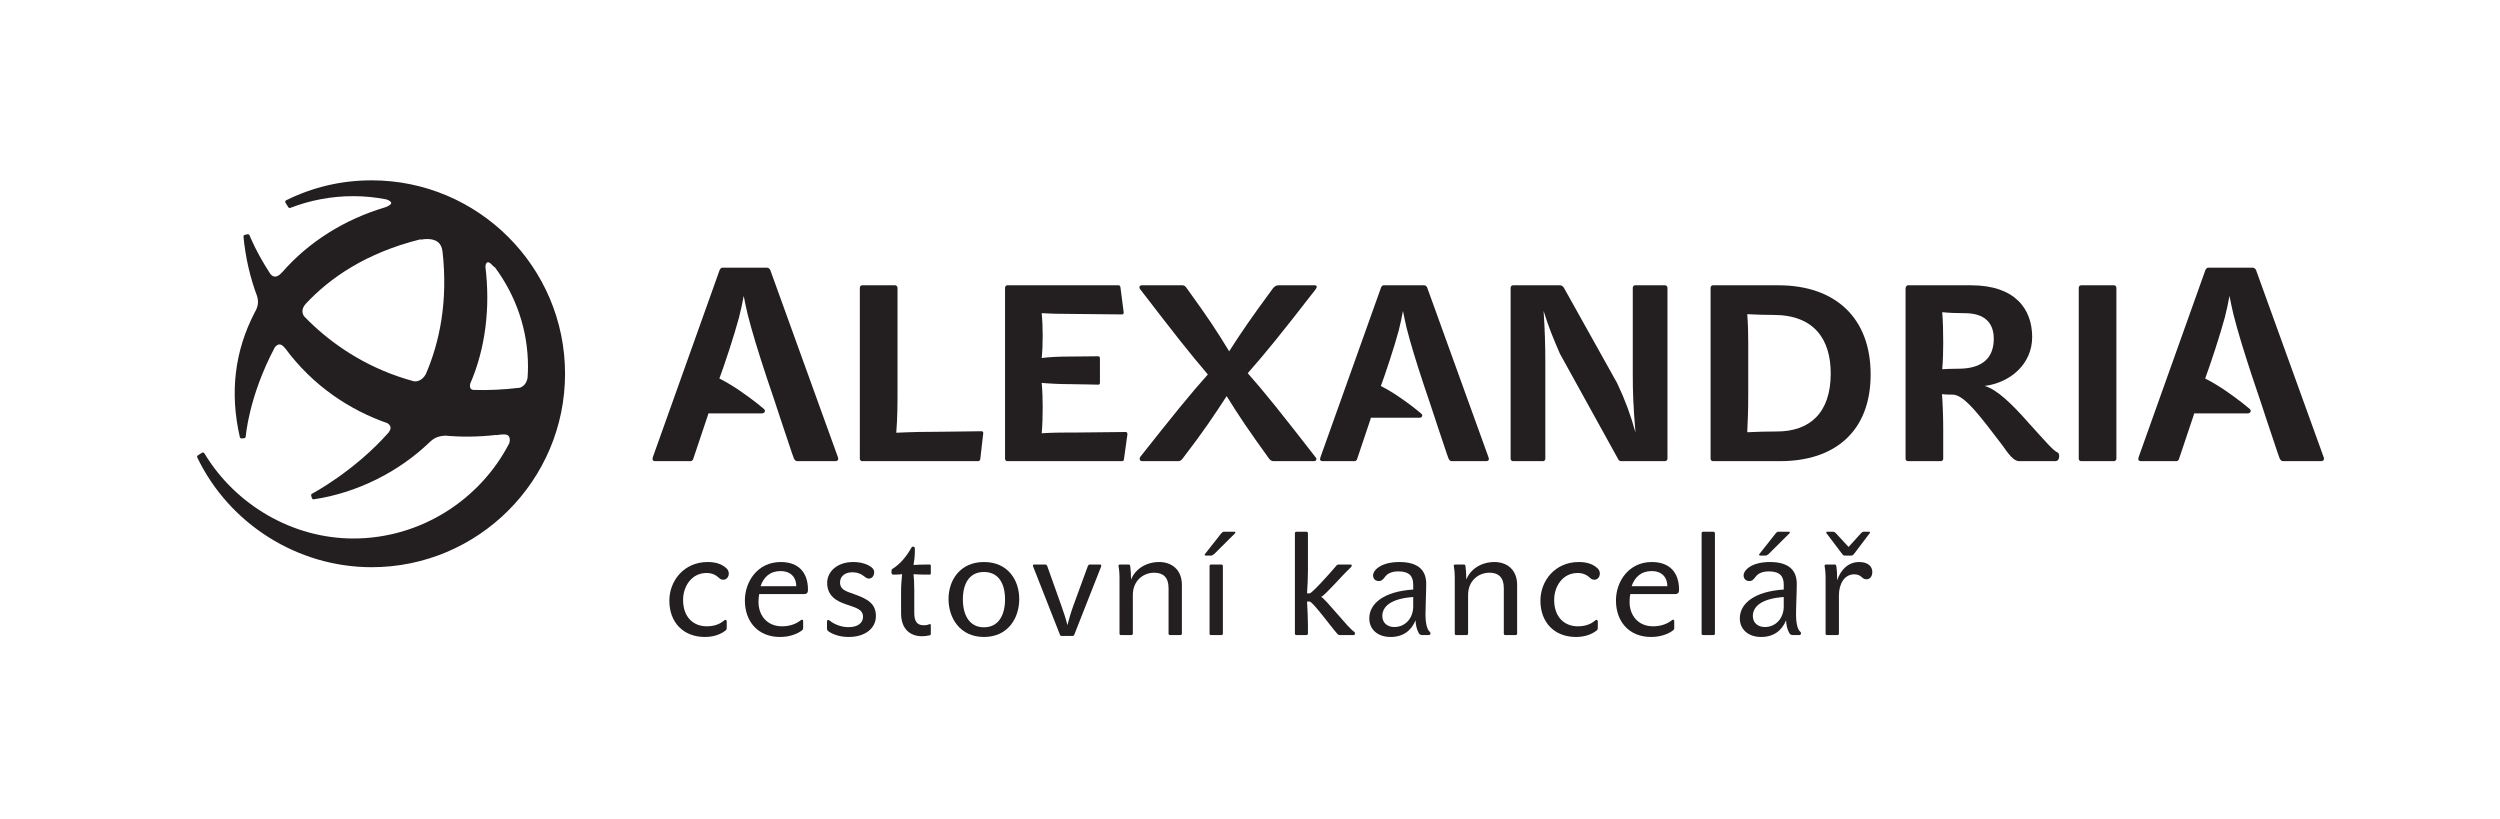 <?xml version="1.0" encoding="UTF-8"?>
<svg xmlns="http://www.w3.org/2000/svg" xmlns:xlink="http://www.w3.org/1999/xlink" width="403pt" height="132pt" viewBox="0 0 403 132" version="1.1">
<g id="surface1">
<path style=" stroke:none;fill-rule:nonzero;fill:rgb(13.73%,12.16%,12.549%);fill-opacity:1;" d="M 59.906 29.07 C 55.082 29.07 50.449 30.148 46.137 32.281 C 46.062 32.316 46.008 32.379 45.988 32.457 C 45.969 32.531 45.977 32.617 46.02 32.684 L 46.469 33.395 C 46.539 33.508 46.684 33.555 46.809 33.508 C 50.055 32.254 53.473 31.621 56.965 31.621 C 58.777 31.621 60.543 31.809 62.262 32.137 C 62.766 32.297 63.059 32.535 63.07 32.707 C 63.078 32.871 62.844 33.141 62.148 33.398 C 62.129 33.402 62.109 33.41 62.094 33.418 C 55.527 35.371 49.77 38.98 45.492 43.887 C 45.473 43.902 45.453 43.906 45.441 43.922 C 45.027 44.398 44.633 44.621 44.277 44.586 C 43.965 44.555 43.727 44.332 43.582 44.164 C 41.281 40.633 40.242 37.98 40.223 37.934 C 40.172 37.801 40.031 37.727 39.895 37.762 L 39.469 37.859 C 39.332 37.891 39.234 38.023 39.25 38.16 C 39.574 41.543 40.324 44.766 41.457 47.781 C 41.641 48.457 41.664 49.129 41.281 49.949 C 41.227 50.051 41.172 50.152 41.117 50.258 C 41.086 50.312 41.066 50.363 41.031 50.418 C 41.027 50.426 41.023 50.438 41.02 50.445 C 37.867 56.555 37 63.199 38.66 70.457 C 38.691 70.598 38.82 70.691 38.961 70.676 L 39.352 70.641 C 39.496 70.629 39.605 70.516 39.613 70.375 C 39.617 70.301 40.094 63.949 44.277 56.035 C 44.285 56.023 44.293 56.012 44.297 55.996 C 44.469 55.781 44.719 55.547 44.996 55.52 C 45.297 55.492 45.621 55.703 45.961 56.145 C 45.969 56.156 45.98 56.156 45.988 56.164 C 48.141 59.082 50.758 61.656 53.805 63.797 C 56.465 65.668 59.375 67.141 62.449 68.219 C 62.672 68.367 62.875 68.559 62.938 68.793 C 63.008 69.059 62.902 69.379 62.617 69.75 C 57.109 75.977 50.383 79.543 50.32 79.574 C 50.191 79.633 50.125 79.777 50.164 79.91 L 50.277 80.285 C 50.316 80.422 50.449 80.512 50.59 80.488 C 57.527 79.461 64.348 76.062 69.363 71.176 C 69.887 70.707 70.52 70.281 71.797 70.227 C 74.465 70.465 77.188 70.43 79.926 70.121 C 79.969 70.137 80.012 70.145 80.059 70.141 L 80.184 70.121 C 80.754 70.039 81.711 69.906 81.98 70.273 C 82.137 70.48 82.289 70.809 82.098 71.441 C 77.438 80.496 67.863 86.805 56.965 86.805 C 47.16 86.805 37.957 81.398 32.949 73.082 C 32.91 73.016 32.848 72.969 32.773 72.953 C 32.699 72.934 32.621 72.949 32.555 72.988 L 31.91 73.395 C 31.789 73.469 31.742 73.625 31.805 73.758 C 36.973 84.492 48.004 91.434 59.906 91.434 C 77.102 91.434 91.086 77.441 91.086 60.25 C 91.086 43.059 77.102 29.07 59.906 29.07 Z M 50.582 52.52 C 50.035 52.016 49.523 51.504 49.027 50.992 C 48.91 50.824 48.754 50.539 48.754 50.164 C 48.754 49.77 48.938 49.371 49.281 48.98 C 53.152 44.82 58.961 40.781 67.738 38.586 C 67.801 38.621 67.871 38.641 67.941 38.625 C 67.957 38.621 69.52 38.266 70.512 38.965 C 70.969 39.285 71.238 39.793 71.32 40.469 C 71.32 40.473 71.324 40.477 71.328 40.48 C 72.242 48.586 70.871 55.164 68.629 60.336 C 68.016 61.418 67.16 61.504 66.777 61.48 C 59.641 59.562 54.316 55.977 50.582 52.52 Z M 76.254 62.852 C 76.09 62.812 75.945 62.746 75.863 62.625 C 75.723 62.418 75.742 62.109 75.809 61.828 C 78.27 56.137 79.047 49.605 78.254 43.047 C 78.246 42.664 78.383 42.371 78.551 42.293 C 78.719 42.215 78.977 42.344 79.254 42.641 C 79.418 42.824 79.613 43.012 79.809 43.129 C 83.137 47.633 85.113 53.141 85.113 59.09 C 85.113 59.699 85.086 60.305 85.043 60.902 C 84.891 61.746 84.457 62.262 83.801 62.504 C 81.137 62.824 78.621 62.93 76.254 62.852 "/>
<path style=" stroke:none;fill-rule:nonzero;fill:rgb(13.73%,12.16%,12.549%);fill-opacity:1;" d="M 151.668 69.598 C 154.145 69.598 155.82 69.516 158.219 69.516 C 158.414 69.516 158.535 69.637 158.496 69.879 L 158.02 74.016 C 157.977 74.215 157.859 74.336 157.66 74.336 L 138.969 74.336 C 138.766 74.336 138.605 74.133 138.605 73.973 L 138.605 46.391 C 138.605 46.188 138.766 45.988 138.969 45.988 L 144.32 45.988 C 144.48 45.988 144.68 46.188 144.68 46.391 L 144.68 62.891 C 144.68 65.02 144.68 67.188 144.48 69.758 C 146.836 69.637 149.352 69.598 151.668 69.598 "/>
<path style=" stroke:none;fill-rule:nonzero;fill:rgb(13.73%,12.16%,12.549%);fill-opacity:1;" d="M 181.461 69.637 C 181.621 69.637 181.742 69.758 181.742 69.996 L 181.184 74.016 C 181.141 74.215 181.102 74.336 180.902 74.336 L 162.371 74.336 C 162.172 74.336 162.012 74.133 162.012 73.973 L 162.012 46.391 C 162.012 46.188 162.172 45.988 162.371 45.988 L 180.305 45.988 C 180.504 45.988 180.582 46.109 180.621 46.348 L 181.141 50.363 C 181.141 50.566 181.062 50.684 180.863 50.684 C 178.465 50.684 174.91 50.605 172.797 50.605 C 170.758 50.605 169.16 50.566 167.922 50.484 C 168.043 51.73 168.082 53.016 168.082 54.098 C 168.082 55.344 168.043 56.508 167.922 57.711 C 169.16 57.551 170.676 57.473 172.715 57.473 C 174.395 57.473 175.75 57.43 177.027 57.43 C 177.188 57.43 177.309 57.551 177.309 57.793 L 177.309 61.688 C 177.309 61.887 177.227 62.008 177.027 62.008 C 175.75 62.008 174.434 61.926 172.676 61.926 C 170.918 61.926 169.32 61.848 167.922 61.727 C 168.043 63.051 168.082 64.336 168.082 65.621 C 168.082 67.066 168.043 68.512 167.922 69.84 C 169.922 69.719 171.355 69.719 173.875 69.719 C 176.43 69.719 179.066 69.637 181.461 69.637 "/>
<path style=" stroke:none;fill-rule:nonzero;fill:rgb(13.73%,12.16%,12.549%);fill-opacity:1;" d="M 212.117 73.773 C 212.316 74.016 212.16 74.336 211.84 74.336 L 205.285 74.336 C 204.969 74.336 204.73 74.172 204.488 73.812 C 201.297 69.395 199.695 67.027 197.738 63.855 C 195.66 67.027 194.145 69.355 190.629 73.934 C 190.43 74.172 190.27 74.336 189.953 74.336 L 184.078 74.336 C 183.723 74.336 183.602 73.934 183.84 73.609 C 188.914 67.188 192.027 63.332 194.703 60.363 C 191.59 56.707 189.512 54.059 183.801 46.629 C 183.562 46.309 183.68 45.988 184.078 45.988 L 190.59 45.988 C 190.867 45.988 191.07 46.109 191.309 46.469 C 194.824 51.328 196.062 53.215 198.141 56.629 C 200.254 53.336 201.691 51.246 205.207 46.469 C 205.449 46.188 205.688 45.988 206.086 45.988 L 211.957 45.988 C 212.277 45.988 212.359 46.27 212.117 46.59 C 206.445 53.898 204.168 56.707 201.137 60.16 C 203.848 63.215 206.566 66.625 212.117 73.773 "/>
<path style=" stroke:none;fill-rule:nonzero;fill:rgb(13.73%,12.16%,12.549%);fill-opacity:1;" d="M 251.465 57.031 C 250.465 54.738 249.625 52.734 248.828 50.121 C 249.027 53.094 249.105 55.664 249.105 58.355 L 249.105 73.973 C 249.105 74.133 248.945 74.336 248.789 74.336 L 243.875 74.336 C 243.676 74.336 243.512 74.133 243.512 73.973 L 243.512 46.391 C 243.512 46.188 243.676 45.988 243.875 45.988 L 251.504 45.988 C 251.699 45.988 251.98 46.148 252.102 46.391 L 260.688 61.77 C 261.926 64.379 262.848 66.828 263.641 69.719 C 263.285 65.543 263.203 63.332 263.203 60.324 L 263.203 46.391 C 263.203 46.188 263.363 45.988 263.562 45.988 L 268.438 45.988 C 268.594 45.988 268.797 46.188 268.797 46.391 L 268.797 73.973 C 268.797 74.133 268.594 74.336 268.438 74.336 L 261.328 74.336 C 261.125 74.336 260.93 74.215 260.848 74.016 L 251.465 57.031 "/>
<path style=" stroke:none;fill-rule:nonzero;fill:rgb(13.73%,12.16%,12.549%);fill-opacity:1;" d="M 276.105 74.336 C 275.906 74.336 275.746 74.133 275.746 73.973 L 275.746 46.391 C 275.746 46.188 275.906 45.988 276.105 45.988 L 286.648 45.988 C 295.875 45.988 301.547 51.246 301.547 60.363 C 301.547 69.555 295.758 74.336 286.969 74.336 Z M 295.113 60.203 C 295.113 54.738 292.477 50.766 285.887 50.766 C 284.652 50.766 282.934 50.727 281.656 50.645 C 281.777 52.172 281.816 53.578 281.816 55.262 L 281.816 63.574 C 281.816 66.305 281.734 68.031 281.656 69.676 C 283.453 69.598 284.691 69.555 286.41 69.555 C 291.719 69.555 295.113 66.586 295.113 60.203 "/>
<path style=" stroke:none;fill-rule:nonzero;fill:rgb(13.73%,12.16%,12.549%);fill-opacity:1;" d="M 313.051 63.535 C 313.168 65.141 313.246 67.27 313.246 69.156 L 313.246 73.973 C 313.246 74.133 313.051 74.336 312.887 74.336 L 307.535 74.336 C 307.336 74.336 307.176 74.133 307.176 73.973 L 307.176 46.512 C 307.176 46.23 307.375 45.988 307.535 45.988 L 317.719 45.988 C 324.828 45.988 327.586 49.801 327.586 54.34 C 327.586 58.637 324.109 61.688 319.918 62.211 C 321.914 62.773 324.309 65.102 327.066 68.23 C 329.699 71.121 330.941 72.609 331.66 72.93 C 331.898 73.008 331.938 73.289 331.938 73.574 C 331.938 74.016 331.699 74.336 331.34 74.336 L 325.547 74.336 C 324.91 74.336 324.309 74.016 322.832 71.844 C 319.438 67.43 316.723 63.613 314.766 63.613 C 314.406 63.613 313.648 63.613 313.051 63.535 Z M 313.086 50.324 C 313.207 51.57 313.246 53.816 313.246 55.301 C 313.246 56.707 313.207 58.195 313.086 59.52 C 313.727 59.477 314.723 59.438 315.684 59.438 C 319.641 59.438 321.395 57.633 321.395 54.621 C 321.395 52.09 319.996 50.484 316.684 50.484 C 315.445 50.484 314.25 50.445 313.086 50.324 "/>
<path style=" stroke:none;fill-rule:nonzero;fill:rgb(13.73%,12.16%,12.549%);fill-opacity:1;" d="M 341.164 73.973 C 341.164 74.133 340.965 74.336 340.805 74.336 L 335.453 74.336 C 335.254 74.336 335.094 74.133 335.094 73.973 L 335.094 46.391 C 335.094 46.188 335.254 45.988 335.453 45.988 L 340.805 45.988 C 340.965 45.988 341.164 46.188 341.164 46.391 L 341.164 73.973 "/>
<path style=" stroke:none;fill-rule:nonzero;fill:rgb(13.73%,12.16%,12.549%);fill-opacity:1;" d="M 135.047 73.629 L 124.176 43.551 C 124.086 43.332 123.863 43.152 123.645 43.152 L 116.441 43.152 C 116.266 43.152 116.043 43.375 115.996 43.551 L 105.262 73.629 C 105.086 74.113 105.219 74.336 105.66 74.336 L 111.359 74.336 C 111.477 74.336 111.602 74.238 111.703 74.113 C 112.598 71.445 113.395 69.07 114.109 66.945 C 114.137 66.844 114.164 66.742 114.188 66.645 L 118.734 66.645 C 118.734 66.645 121.645 66.645 122.793 66.645 C 123.25 66.645 123.492 66.219 123.148 65.93 C 122.117 65.066 121.184 64.309 119.18 62.93 C 118.496 62.461 117.055 61.547 115.965 61.016 C 116.809 58.762 118.387 53.961 119.129 51.18 C 119.426 49.984 119.695 48.809 119.887 47.703 C 120.066 48.656 120.285 49.652 120.52 50.668 C 121.27 53.609 122.211 56.66 123.57 60.789 C 123.781 61.363 125.812 67.453 125.965 67.965 C 126.488 69.531 127.059 71.23 127.676 73.074 C 127.777 73.348 127.871 73.617 127.977 73.895 C 128.062 74.113 128.285 74.336 128.461 74.336 L 134.648 74.336 C 135.09 74.336 135.223 74.027 135.047 73.629 "/>
<path style=" stroke:none;fill-rule:nonzero;fill:rgb(13.73%,12.16%,12.549%);fill-opacity:1;" d="M 239.938 73.691 L 230.059 46.348 C 229.977 46.148 229.777 45.988 229.574 45.988 L 223.027 45.988 C 222.867 45.988 222.664 46.188 222.625 46.348 L 212.863 73.691 C 212.703 74.133 212.824 74.336 213.227 74.336 L 218.406 74.336 C 218.512 74.336 218.629 74.246 218.723 74.133 C 219.531 71.707 220.258 69.547 220.91 67.617 C 220.93 67.523 220.957 67.434 220.98 67.344 L 225.109 67.344 C 225.109 67.344 227.758 67.344 228.801 67.344 C 229.215 67.344 229.438 66.957 229.125 66.695 C 228.184 65.906 227.336 65.219 225.516 63.969 C 224.898 63.539 223.586 62.711 222.594 62.227 C 223.359 60.176 224.797 55.812 225.473 53.285 C 225.742 52.199 225.984 51.129 226.16 50.121 C 226.324 50.988 226.523 51.898 226.734 52.82 C 227.414 55.492 228.273 58.266 229.508 62.02 C 229.699 62.539 231.547 68.082 231.684 68.543 C 232.16 69.965 232.68 71.512 233.238 73.188 C 233.332 73.438 233.418 73.684 233.512 73.93 C 233.594 74.133 233.793 74.336 233.953 74.336 L 239.578 74.336 C 239.98 74.336 240.102 74.051 239.938 73.691 "/>
<path style=" stroke:none;fill-rule:nonzero;fill:rgb(13.73%,12.16%,12.549%);fill-opacity:1;" d="M 374.551 73.629 L 363.68 43.551 C 363.594 43.332 363.371 43.152 363.152 43.152 L 355.949 43.152 C 355.773 43.152 355.551 43.375 355.504 43.551 L 344.77 73.629 C 344.594 74.113 344.727 74.336 345.168 74.336 L 350.867 74.336 C 350.98 74.336 351.109 74.238 351.211 74.113 C 352.105 71.445 352.902 69.07 353.617 66.945 C 353.645 66.844 353.672 66.742 353.695 66.645 L 358.242 66.645 C 358.242 66.645 361.152 66.645 362.301 66.645 C 362.758 66.645 363 66.219 362.656 65.93 C 361.625 65.066 360.688 64.309 358.688 62.93 C 358.004 62.461 356.562 61.547 355.473 61.016 C 356.312 58.762 357.895 53.961 358.637 51.18 C 358.934 49.984 359.203 48.809 359.395 47.703 C 359.574 48.656 359.793 49.652 360.027 50.668 C 360.777 53.609 361.719 56.66 363.078 60.789 C 363.289 61.363 365.32 67.453 365.473 67.965 C 365.996 69.531 366.566 71.23 367.184 73.074 C 367.285 73.348 367.379 73.617 367.48 73.895 C 367.57 74.113 367.793 74.336 367.969 74.336 L 374.156 74.336 C 374.598 74.336 374.73 74.027 374.551 73.629 "/>
<path style=" stroke:none;fill-rule:nonzero;fill:rgb(13.73%,12.16%,12.549%);fill-opacity:1;" d="M 115.758 93.031 C 115.355 92.676 114.766 92.367 113.891 92.367 C 111.484 92.367 110.113 94.516 110.113 96.711 C 110.113 99.496 111.789 100.961 113.914 100.961 C 115.023 100.961 115.945 100.676 116.676 100.062 C 116.77 99.988 116.84 99.918 116.938 99.918 C 117.078 99.918 117.148 100.062 117.148 100.203 L 117.148 101.219 C 117.148 101.406 117.102 101.527 116.984 101.617 C 116.18 102.258 115.047 102.68 113.633 102.68 C 110.141 102.68 107.898 100.32 107.898 96.828 C 107.898 93.617 110.258 90.598 114.078 90.598 C 115.473 90.598 116.348 90.977 116.91 91.449 C 117.312 91.73 117.48 92.059 117.48 92.465 C 117.48 93.008 117.102 93.453 116.605 93.453 C 116.227 93.453 116.062 93.312 115.758 93.031 "/>
<path style=" stroke:none;fill-rule:nonzero;fill:rgb(13.73%,12.16%,12.549%);fill-opacity:1;" d="M 120.074 96.805 C 120.074 93.734 122.129 90.598 125.855 90.598 C 128.781 90.598 130.246 92.344 130.246 95.059 C 130.246 95.508 130.105 95.766 129.609 95.766 L 122.387 95.766 C 122.316 96.098 122.27 96.453 122.27 97.039 C 122.27 99.164 123.613 100.961 126.07 100.961 C 127.25 100.961 128.285 100.605 129.043 100.016 C 129.137 99.918 129.207 99.898 129.301 99.898 C 129.395 99.898 129.469 99.969 129.469 100.133 L 129.469 101.219 C 129.469 101.43 129.395 101.527 129.277 101.617 C 128.547 102.184 127.273 102.68 125.738 102.68 C 122.152 102.68 120.074 100.156 120.074 96.805 Z M 125.832 92.059 C 124.109 92.059 123.094 93.051 122.602 94.492 L 128.359 94.492 C 128.359 93.078 127.484 92.059 125.832 92.059 "/>
<path style=" stroke:none;fill-rule:nonzero;fill:rgb(13.73%,12.16%,12.549%);fill-opacity:1;" d="M 133.504 101.738 C 133.359 101.617 133.312 101.477 133.312 101.336 L 133.312 100.25 C 133.312 100.062 133.359 99.945 133.48 99.945 C 133.621 99.945 133.715 99.988 133.809 100.086 C 134.539 100.676 135.648 101.098 136.809 101.098 C 138.316 101.098 139.121 100.367 139.121 99.449 C 139.121 98.219 138.012 97.984 136.383 97.418 C 134.824 96.898 133.34 96.051 133.34 93.949 C 133.34 92.18 134.918 90.598 137.539 90.598 C 138.906 90.598 139.945 91 140.512 91.469 C 140.82 91.73 140.914 91.945 140.914 92.273 C 140.914 92.863 140.512 93.266 140.109 93.266 C 139.828 93.266 139.688 93.195 139.449 93.008 C 138.812 92.484 138.152 92.25 137.422 92.25 C 136.051 92.25 135.414 93.031 135.414 93.879 C 135.414 95.082 136.406 95.32 137.656 95.766 C 139.945 96.57 141.195 97.348 141.195 99.305 C 141.195 101.312 139.426 102.68 136.828 102.68 C 135.344 102.68 134.234 102.258 133.504 101.738 "/>
<path style=" stroke:none;fill-rule:nonzero;fill:rgb(13.73%,12.16%,12.549%);fill-opacity:1;" d="M 146.906 88.309 C 146.977 88.168 147.051 88.121 147.191 88.121 C 147.379 88.121 147.473 88.215 147.473 88.402 L 147.473 88.945 C 147.473 89.582 147.379 90.457 147.262 91.07 C 147.898 91.023 149.031 91 149.883 91 C 149.977 91 150.047 91.07 150.047 91.211 L 150.047 92.441 C 150.047 92.555 150 92.629 149.883 92.629 C 149.055 92.629 148.09 92.629 147.262 92.555 C 147.332 93.242 147.379 93.926 147.379 95.176 L 147.379 98.809 C 147.379 100.344 147.969 100.793 148.938 100.793 C 149.27 100.793 149.551 100.746 149.785 100.629 C 149.953 100.555 150.047 100.629 150.047 100.77 L 150.047 102.184 C 150.047 102.328 149.953 102.398 149.836 102.422 C 149.41 102.516 149.008 102.562 148.629 102.562 C 146.695 102.562 145.254 101.383 145.254 98.855 L 145.254 95.176 C 145.254 94.375 145.352 93.219 145.422 92.555 C 144.949 92.629 144.266 92.629 143.934 92.629 C 143.793 92.629 143.699 92.465 143.699 92.18 C 143.699 91.918 143.723 91.777 143.863 91.707 C 145.066 90.953 146.082 89.773 146.906 88.309 "/>
<path style=" stroke:none;fill-rule:nonzero;fill:rgb(13.73%,12.16%,12.549%);fill-opacity:1;" d="M 164.301 96.57 C 164.301 99.613 162.508 102.68 158.613 102.68 C 154.742 102.68 152.902 99.613 152.902 96.57 C 152.902 93.547 154.742 90.598 158.613 90.598 C 162.508 90.598 164.301 93.547 164.301 96.57 Z M 162.012 96.617 C 162.012 94.113 160.996 92.203 158.613 92.203 C 156.203 92.203 155.215 94.16 155.215 96.617 C 155.215 99.094 156.23 101.121 158.613 101.121 C 161.02 101.121 162.012 99.07 162.012 96.617 "/>
<path style=" stroke:none;fill-rule:nonzero;fill:rgb(13.73%,12.16%,12.549%);fill-opacity:1;" d="M 172.914 102.516 L 171.098 102.516 C 171.004 102.516 170.906 102.445 170.859 102.305 L 166.543 91.332 C 166.449 91.094 166.566 91 166.684 91 L 168.5 91 C 168.664 91 168.738 91.094 168.809 91.234 L 171.004 97.395 C 171.496 98.785 171.805 99.707 172.066 100.77 C 172.348 99.707 172.605 98.785 173.102 97.418 L 175.367 91.234 C 175.438 91.094 175.512 91 175.676 91 L 177.328 91 C 177.469 91 177.586 91.094 177.492 91.352 L 173.176 102.305 C 173.129 102.445 173.008 102.516 172.914 102.516 "/>
<path style=" stroke:none;fill-rule:nonzero;fill:rgb(13.73%,12.16%,12.549%);fill-opacity:1;" d="M 186.863 90.598 C 188.891 90.598 190.52 91.848 190.52 94.281 L 190.52 102.16 C 190.52 102.258 190.402 102.375 190.309 102.375 L 188.586 102.375 C 188.469 102.375 188.371 102.258 188.371 102.16 L 188.371 94.777 C 188.371 93.051 187.477 92.32 186.059 92.32 C 184.289 92.32 182.613 93.617 182.613 95.906 L 182.613 102.16 C 182.613 102.258 182.496 102.375 182.402 102.375 L 180.68 102.375 C 180.562 102.375 180.465 102.258 180.465 102.16 L 180.465 93.098 C 180.465 91.871 180.301 91.379 180.301 91.211 C 180.301 91.117 180.395 91 180.488 91 L 181.977 91 C 182.094 91 182.164 91.117 182.188 91.211 C 182.262 91.707 182.328 92.676 182.328 93.43 C 182.969 91.777 184.691 90.598 186.863 90.598 "/>
<path style=" stroke:none;fill-rule:nonzero;fill:rgb(13.73%,12.16%,12.549%);fill-opacity:1;" d="M 195.711 89.324 C 195.547 89.465 195.359 89.559 195.238 89.559 L 194.367 89.559 C 194.203 89.559 194.129 89.418 194.246 89.301 L 196.891 85.949 C 196.965 85.855 197.152 85.715 197.27 85.715 L 199.039 85.715 C 199.133 85.715 199.18 85.879 199.086 85.973 Z M 197.129 102.16 C 197.129 102.258 197.012 102.375 196.914 102.375 L 195.191 102.375 C 195.074 102.375 194.98 102.258 194.98 102.16 L 194.98 91.234 C 194.98 91.117 195.074 91 195.191 91 L 196.914 91 C 197.012 91 197.129 91.117 197.129 91.234 L 197.129 102.16 "/>
<path style=" stroke:none;fill-rule:nonzero;fill:rgb(13.73%,12.16%,12.549%);fill-opacity:1;" d="M 210.84 100.887 L 210.84 102.16 C 210.84 102.258 210.723 102.375 210.629 102.375 L 208.949 102.375 C 208.832 102.375 208.738 102.258 208.738 102.16 L 208.738 85.949 C 208.738 85.832 208.832 85.715 208.949 85.715 L 210.629 85.715 C 210.723 85.715 210.84 85.832 210.84 85.949 L 210.84 92.016 C 210.84 92.863 210.77 94.844 210.695 95.648 L 211.121 95.648 C 211.477 95.648 214.379 92.441 215.418 91.188 C 215.535 91.047 215.652 91 215.77 91 L 217.73 91 C 217.848 91 217.895 91.07 217.895 91.188 C 217.895 91.258 217.871 91.332 217.801 91.402 C 216.195 92.91 213.602 95.977 212.965 96.215 C 213.625 96.473 217.328 101.242 218.25 101.809 C 218.391 101.902 218.414 101.973 218.414 102.113 C 218.414 102.328 218.32 102.375 218.227 102.375 L 215.984 102.375 C 215.816 102.375 215.746 102.328 215.629 102.23 C 214.426 100.887 211.617 96.969 211.098 96.969 L 210.695 96.969 C 210.77 97.891 210.84 99.945 210.84 100.887 "/>
<path style=" stroke:none;fill-rule:nonzero;fill:rgb(13.73%,12.16%,12.549%);fill-opacity:1;" d="M 225.59 90.598 C 228.82 90.598 229.906 92.109 229.906 94.113 C 229.906 95.531 229.789 97.723 229.789 99.023 C 229.789 100.676 230.121 101.574 230.473 101.832 C 230.566 101.926 230.594 101.996 230.594 102.113 C 230.594 102.258 230.449 102.375 230.332 102.375 L 229.293 102.375 C 228.938 102.375 228.773 102.23 228.656 101.949 C 228.398 101.504 228.207 100.746 228.184 99.988 C 227.523 101.645 226.18 102.68 224.172 102.68 C 222.023 102.68 220.727 101.406 220.727 99.684 C 220.727 97.324 223.016 95.344 227.809 95.035 L 227.809 94.23 C 227.809 92.934 227.219 92.109 225.426 92.109 C 224.434 92.109 223.746 92.391 223.324 92.91 C 222.992 93.336 222.781 93.664 222.262 93.664 C 221.742 93.664 221.34 93.336 221.34 92.746 C 221.34 91.969 222.52 90.598 225.59 90.598 Z M 224.762 101.078 C 226.578 101.078 227.809 99.59 227.809 97.773 L 227.809 96.238 C 224.172 96.496 222.828 97.797 222.828 99.305 C 222.828 100.465 223.727 101.078 224.762 101.078 "/>
<path style=" stroke:none;fill-rule:nonzero;fill:rgb(13.73%,12.16%,12.549%);fill-opacity:1;" d="M 240.902 90.598 C 242.934 90.598 244.562 91.848 244.562 94.281 L 244.562 102.16 C 244.562 102.258 244.445 102.375 244.352 102.375 L 242.629 102.375 C 242.512 102.375 242.414 102.258 242.414 102.16 L 242.414 94.777 C 242.414 93.051 241.52 92.32 240.102 92.32 C 238.332 92.32 236.656 93.617 236.656 95.906 L 236.656 102.16 C 236.656 102.258 236.539 102.375 236.445 102.375 L 234.723 102.375 C 234.605 102.375 234.508 102.258 234.508 102.16 L 234.508 93.098 C 234.508 91.871 234.344 91.379 234.344 91.211 C 234.344 91.117 234.438 91 234.531 91 L 236.02 91 C 236.137 91 236.207 91.117 236.23 91.211 C 236.305 91.707 236.371 92.676 236.371 93.43 C 237.012 91.777 238.734 90.598 240.902 90.598 "/>
<path style=" stroke:none;fill-rule:nonzero;fill:rgb(13.73%,12.16%,12.549%);fill-opacity:1;" d="M 256.176 93.031 C 255.773 92.676 255.184 92.367 254.309 92.367 C 251.902 92.367 250.531 94.516 250.531 96.711 C 250.531 99.496 252.211 100.961 254.332 100.961 C 255.441 100.961 256.363 100.676 257.094 100.062 C 257.188 99.988 257.262 99.918 257.355 99.918 C 257.496 99.918 257.566 100.062 257.566 100.203 L 257.566 101.219 C 257.566 101.406 257.52 101.527 257.402 101.617 C 256.598 102.258 255.465 102.68 254.051 102.68 C 250.559 102.68 248.316 100.32 248.316 96.828 C 248.316 93.617 250.676 90.598 254.496 90.598 C 255.891 90.598 256.766 90.977 257.328 91.449 C 257.73 91.73 257.895 92.059 257.895 92.465 C 257.895 93.008 257.52 93.453 257.023 93.453 C 256.645 93.453 256.48 93.312 256.176 93.031 "/>
<path style=" stroke:none;fill-rule:nonzero;fill:rgb(13.73%,12.16%,12.549%);fill-opacity:1;" d="M 260.492 96.805 C 260.492 93.734 262.547 90.598 266.273 90.598 C 269.199 90.598 270.664 92.344 270.664 95.059 C 270.664 95.508 270.523 95.766 270.027 95.766 L 262.805 95.766 C 262.734 96.098 262.688 96.453 262.688 97.039 C 262.688 99.164 264.031 100.961 266.488 100.961 C 267.668 100.961 268.703 100.605 269.461 100.016 C 269.555 99.918 269.625 99.898 269.719 99.898 C 269.812 99.898 269.887 99.969 269.887 100.133 L 269.887 101.219 C 269.887 101.43 269.812 101.527 269.695 101.617 C 268.965 102.184 267.691 102.68 266.156 102.68 C 262.57 102.68 260.492 100.156 260.492 96.805 Z M 266.25 92.059 C 264.527 92.059 263.516 93.051 263.02 94.492 L 268.777 94.492 C 268.777 93.078 267.902 92.059 266.25 92.059 "/>
<path style=" stroke:none;fill-rule:nonzero;fill:rgb(13.73%,12.16%,12.549%);fill-opacity:1;" d="M 276.445 102.16 C 276.445 102.258 276.328 102.375 276.234 102.375 L 274.512 102.375 C 274.395 102.375 274.301 102.258 274.301 102.16 L 274.301 85.949 C 274.301 85.832 274.395 85.715 274.512 85.715 L 276.234 85.715 C 276.328 85.715 276.445 85.832 276.445 85.949 L 276.445 102.16 "/>
<path style=" stroke:none;fill-rule:nonzero;fill:rgb(13.73%,12.16%,12.549%);fill-opacity:1;" d="M 285.32 90.598 C 288.555 90.598 289.641 92.109 289.641 94.113 C 289.641 95.531 289.52 97.723 289.52 99.023 C 289.52 100.676 289.852 101.574 290.203 101.832 C 290.301 101.926 290.324 101.996 290.324 102.113 C 290.324 102.258 290.184 102.375 290.062 102.375 L 289.023 102.375 C 288.672 102.375 288.508 102.23 288.387 101.949 C 288.129 101.504 287.938 100.746 287.914 99.988 C 287.254 101.645 285.91 102.68 283.902 102.68 C 281.758 102.68 280.457 101.406 280.457 99.684 C 280.457 97.324 282.746 95.344 287.539 95.035 L 287.539 94.23 C 287.539 92.934 286.949 92.109 285.152 92.109 C 284.164 92.109 283.48 92.391 283.055 92.91 C 282.723 93.336 282.512 93.664 281.992 93.664 C 281.473 93.664 281.07 93.336 281.07 92.746 C 281.07 91.969 282.254 90.598 285.32 90.598 Z M 284.492 101.078 C 286.312 101.078 287.539 99.59 287.539 97.773 L 287.539 96.238 C 283.902 96.496 282.559 97.797 282.559 99.305 C 282.559 100.465 283.453 101.078 284.492 101.078 Z M 285.086 89.324 C 284.918 89.465 284.73 89.559 284.609 89.559 L 283.738 89.559 C 283.574 89.559 283.504 89.418 283.621 89.301 L 286.266 85.949 C 286.336 85.855 286.523 85.715 286.641 85.715 L 288.41 85.715 C 288.508 85.715 288.555 85.879 288.457 85.973 L 285.086 89.324 "/>
<path style=" stroke:none;fill-rule:nonzero;fill:rgb(13.73%,12.16%,12.549%);fill-opacity:1;" d="M 298.891 92.582 C 297.285 92.582 296.434 94.184 296.434 95.977 L 296.434 102.16 C 296.434 102.258 296.316 102.375 296.223 102.375 L 294.5 102.375 C 294.383 102.375 294.285 102.258 294.285 102.16 L 294.285 93.098 C 294.285 91.871 294.121 91.379 294.121 91.211 C 294.121 91.117 294.219 91 294.312 91 L 295.797 91 C 295.914 91 295.984 91.117 296.012 91.211 C 296.105 91.824 296.152 92.699 296.152 93.547 C 296.719 91.824 297.969 90.598 299.691 90.598 C 301.18 90.598 301.816 91.352 301.816 92.203 C 301.816 92.887 301.461 93.383 300.871 93.383 C 300.07 93.383 300.141 92.582 298.891 92.582 Z M 300.023 85.926 C 300.164 85.781 300.281 85.715 300.375 85.715 L 301.32 85.715 C 301.414 85.715 301.484 85.832 301.414 85.926 L 298.844 89.324 C 298.746 89.418 298.605 89.559 298.488 89.559 L 297.332 89.559 C 297.191 89.559 297.07 89.441 296.977 89.324 L 294.406 85.926 C 294.359 85.832 294.406 85.715 294.5 85.715 L 295.516 85.715 C 295.609 85.715 295.773 85.781 295.914 85.926 L 297.992 88.168 L 300.023 85.926 "/>
</g>
</svg>
